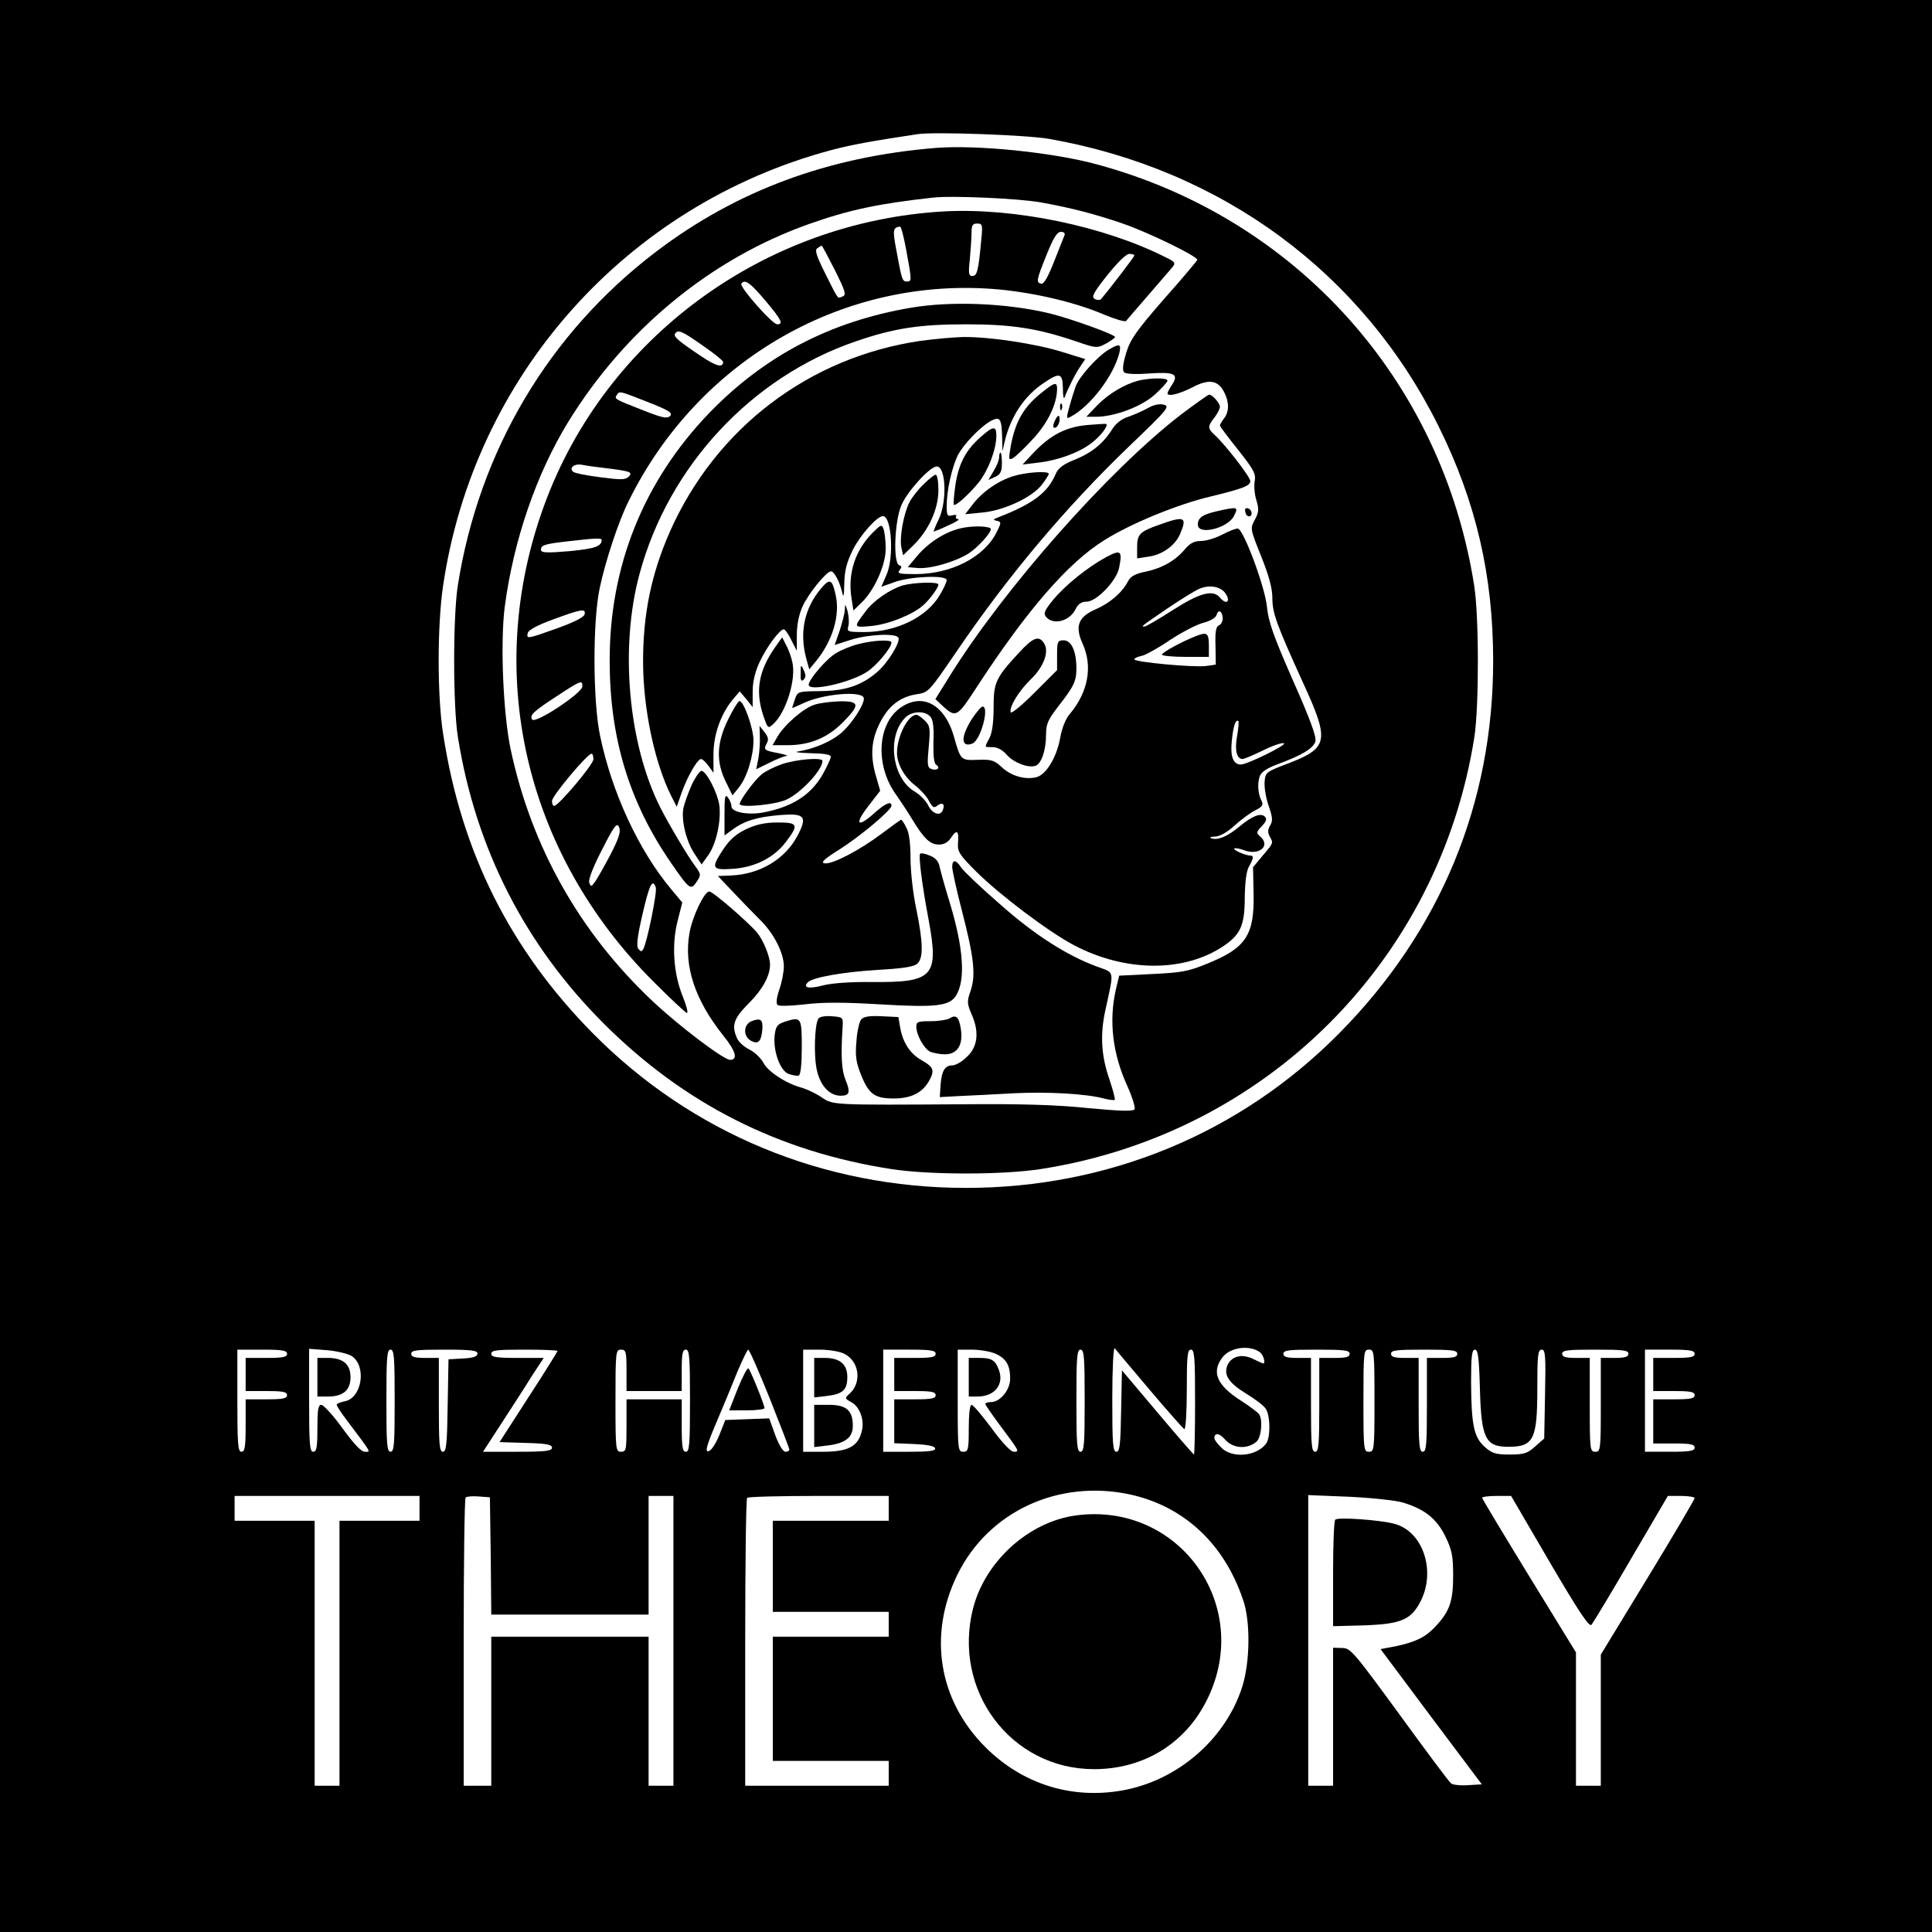 <?xml version="1.0" standalone="no"?>
<!DOCTYPE svg PUBLIC "-//W3C//DTD SVG 20010904//EN"
 "http://www.w3.org/TR/2001/REC-SVG-20010904/DTD/svg10.dtd">
<svg version="1.0" xmlns="http://www.w3.org/2000/svg"
 width="700pt" height="700pt" viewBox="0 0 700 700"
 preserveAspectRatio="xMidYMid meet">
<g transform="translate(0,700) scale(0.1,-0.1)"
fill="#000000" stroke="none">
<path d="M0 3500 l0 -3500 3500 0 3500 0 0 3500 0 3500 -3500 0 -3500 0 0
-3500z m3800 2997 c627 -110 1137 -486 1412 -1041 136 -274 198 -541 198 -851
0 -516 -191 -978 -558 -1349 -358 -362 -836 -560 -1352 -560 -516 0 -994 198
-1352 560 -299 303 -476 655 -542 1082 -22 135 -22 393 -1 537 111 762 663
1382 1406 1581 76 20 142 32 314 58 61 9 393 -3 475 -17z m365 -4532 c65 -77
122 -141 126 -143 5 -2 9 62 9 142 0 123 2 146 15 146 13 0 15 -28 15 -190 0
-104 -2 -190 -4 -190 -2 0 -62 69 -132 152 l-129 153 -3 -148 c-2 -122 -5
-147 -17 -147 -13 0 -15 30 -15 192 0 107 4 188 9 183 4 -6 61 -73 126 -150z
m402 134 c11 -10 19 -39 10 -39 -2 0 -18 7 -36 16 -40 20 -78 11 -93 -21 -16
-36 3 -65 68 -105 30 -18 62 -42 70 -54 17 -25 18 -105 1 -127 -35 -46 -123
-54 -162 -14 -14 13 -25 29 -25 34 0 21 18 19 38 -4 29 -34 82 -37 115 -8 17
16 23 78 9 99 -4 6 -33 28 -64 48 -90 57 -110 105 -68 159 29 37 101 45 137
16z m-3527 -4 c0 -12 -15 -15 -75 -15 l-75 0 0 -60 0 -60 75 0 c60 0 75 -3 75
-15 0 -12 -15 -15 -75 -15 l-75 0 0 -95 c0 -78 -3 -95 -15 -95 -13 0 -15 27
-15 185 l0 185 90 0 c73 0 90 -3 90 -15z m234 -8 c55 -36 38 -151 -24 -164
-17 -3 -30 -9 -30 -13 0 -4 15 -27 33 -51 97 -129 91 -119 69 -119 -13 0 -39
27 -81 85 -34 47 -69 85 -77 85 -11 0 -14 -18 -14 -85 0 -69 -3 -85 -15 -85
-13 0 -15 27 -15 186 l0 187 65 -5 c36 -3 76 -13 89 -21z m156 -162 c0 -158
-2 -185 -15 -185 -13 0 -15 27 -15 185 0 158 2 185 15 185 13 0 15 -27 15
-185z m300 171 c0 -11 -15 -16 -52 -18 l-53 -3 -3 -167 c-2 -140 -5 -168 -17
-168 -13 0 -15 27 -15 170 l0 170 -50 0 c-38 0 -50 4 -50 15 0 13 20 15 120
15 98 0 120 -3 120 -14z m290 9 c0 -2 -47 -78 -105 -167 l-105 -163 95 -3 c75
-2 95 -6 95 -17 0 -12 -22 -15 -125 -15 l-125 0 67 103 c36 56 86 132 109 170
l44 67 -95 0 c-78 0 -95 3 -95 15 0 13 20 15 120 15 66 0 120 -2 120 -5z m250
-70 l0 -75 100 0 100 0 0 75 c0 60 3 75 15 75 13 0 15 -27 15 -185 0 -158 -2
-185 -15 -185 -12 0 -15 17 -15 95 l0 95 -100 0 -100 0 0 -95 c0 -88 -1 -95
-20 -95 -19 0 -20 7 -20 185 0 178 1 185 20 185 18 0 20 -7 20 -75z m519 -102
c39 -98 71 -181 71 -185 0 -5 -7 -8 -14 -8 -9 0 -24 25 -37 60 l-22 61 -80 -3
-79 -3 -22 -55 c-13 -32 -29 -56 -39 -58 -13 -3 -8 18 29 105 25 59 60 143 77
186 18 42 35 77 38 77 4 0 39 -80 78 -177z m270 162 c54 -27 64 -102 21 -143
-20 -18 -20 -19 4 -32 29 -15 47 -60 40 -98 -12 -62 -48 -82 -143 -82 l-71 0
0 185 0 185 60 0 c34 0 74 -7 89 -15z m331 0 c0 -12 -15 -15 -75 -15 l-75 0 0
-60 0 -60 75 0 c60 0 75 -3 75 -15 0 -12 -15 -15 -75 -15 l-75 0 0 -80 0 -79
72 -3 c46 -2 73 -7 76 -15 3 -10 -20 -13 -92 -13 l-96 0 0 185 0 185 95 0 c78
0 95 -3 95 -15z m215 1 c40 -17 55 -42 55 -91 0 -41 -36 -85 -70 -85 -11 0
-20 -3 -20 -7 0 -3 24 -38 53 -77 71 -95 72 -96 50 -96 -11 0 -42 33 -80 85
-35 47 -67 85 -73 85 -6 0 -10 -34 -10 -85 0 -78 -2 -85 -20 -85 -19 0 -20 7
-20 185 l0 185 50 0 c28 0 66 -6 85 -14z m325 -171 c0 -158 -2 -185 -15 -185
-13 0 -15 27 -15 185 0 158 2 185 15 185 13 0 15 -27 15 -185z m960 170 c0
-12 -13 -15 -55 -15 l-55 0 0 -170 c0 -144 -2 -170 -15 -170 -13 0 -15 26 -15
170 l0 170 -50 0 c-38 0 -50 4 -50 15 0 13 20 15 120 15 100 0 120 -2 120 -15z
m90 -170 c0 -178 -1 -185 -20 -185 -19 0 -20 7 -20 185 0 178 1 185 20 185 19
0 20 -7 20 -185z m300 170 c0 -12 -13 -15 -55 -15 l-55 0 0 -170 c0 -144 -2
-170 -15 -170 -13 0 -15 26 -15 170 l0 170 -50 0 c-38 0 -50 4 -50 15 0 13 20
15 120 15 100 0 120 -2 120 -15z m82 -127 c5 -180 20 -210 103 -210 92 0 105
26 105 212 0 120 2 140 16 140 13 0 15 -20 12 -161 l-3 -161 -33 -29 c-28 -25
-40 -29 -92 -29 -51 0 -64 4 -91 28 -39 35 -48 79 -49 235 0 93 3 117 14 117
11 0 15 -29 18 -142z m538 127 c0 -11 -12 -15 -50 -15 l-50 0 0 -170 c0 -163
-1 -170 -20 -170 -19 0 -20 7 -20 170 l0 170 -50 0 c-38 0 -50 4 -50 15 0 13
20 15 120 15 100 0 120 -2 120 -15z m240 0 c0 -12 -15 -15 -75 -15 l-75 0 0
-60 0 -60 75 0 c60 0 75 -3 75 -15 0 -12 -15 -15 -75 -15 l-75 0 0 -80 0 -80
75 0 c60 0 75 -3 75 -15 0 -12 -17 -15 -90 -15 l-90 0 0 185 0 185 90 0 c73 0
90 -3 90 -15z m-2049 -509 c198 -42 346 -180 414 -386 26 -77 24 -223 -4 -311
-60 -189 -233 -340 -434 -376 -185 -33 -363 23 -497 157 -170 170 -208 407
-101 625 112 228 364 345 622 291z m-2571 -51 l0 -45 -145 0 -145 0 0 -480 0
-480 -45 0 -45 0 0 480 0 480 -145 0 -145 0 0 45 0 45 335 0 335 0 0 -45z
m258 -172 l2 -213 285 0 285 0 0 215 0 215 45 0 45 0 0 -525 0 -525 -45 0 -45
0 0 270 0 270 -285 0 -285 0 0 -270 0 -270 -50 0 -50 0 0 518 c0 285 3 522 7
526 4 4 25 6 48 4 l40 -3 3 -212z m1442 172 l0 -45 -210 0 -210 0 0 -165 0
-165 210 0 210 0 0 -45 0 -45 -210 0 -210 0 0 -225 0 -225 210 0 210 0 0 -45
0 -45 -260 0 -260 0 0 518 c0 285 3 522 7 525 3 4 120 7 260 7 l253 0 0 -45z
m1863 21 c79 -24 122 -58 154 -123 24 -50 28 -70 28 -143 0 -92 -13 -129 -64
-183 -35 -38 -71 -56 -141 -71 l-58 -11 183 -245 184 -245 -50 -3 c-28 -2 -56
1 -62 7 -7 5 -91 118 -187 250 -166 227 -177 240 -207 240 l-33 1 0 -250 0
-250 -45 0 -45 0 0 527 0 526 148 -6 c82 -4 168 -13 195 -21z m532 -216 c105
-179 143 -236 151 -227 6 7 71 114 144 240 l133 227 48 0 c27 0 49 -4 49 -8 0
-4 -76 -134 -170 -288 l-170 -279 0 -237 0 -238 -45 0 -45 0 0 242 0 241 -170
277 c-93 152 -170 280 -170 283 0 4 24 7 53 7 l52 0 140 -240z"/>
<path d="M3390 6464 c-391 -32 -722 -155 -1013 -376 -388 -295 -641 -721 -718
-1208 -18 -111 -18 -438 0 -550 64 -403 243 -754 530 -1040 291 -290 633 -463
1042 -526 138 -21 400 -21 538 0 815 126 1445 753 1573 1566 17 112 17 439 -1
550 -117 741 -643 1328 -1365 1524 -160 44 -437 72 -586 60z m385 -198 c105
-19 191 -41 293 -76 95 -33 274 -120 270 -132 -2 -4 -56 -69 -122 -143 -100
-115 -121 -145 -136 -195 -12 -40 -14 -62 -7 -69 6 -6 41 -8 92 -4 91 6 107
-2 81 -42 -9 -13 -16 -27 -16 -30 0 -13 42 -3 89 21 60 32 94 27 116 -16 19
-37 19 -71 0 -96 -8 -10 -15 -22 -15 -26 0 -3 30 -43 66 -88 57 -72 65 -87 60
-113 -3 -16 -1 -47 6 -69 10 -34 9 -44 -6 -72 -17 -31 -16 -33 24 -133 28 -70
40 -115 40 -150 0 -54 15 -95 109 -302 99 -215 95 -240 -49 -296 -82 -31 -85
-33 -88 -66 -2 -19 4 -58 14 -87 15 -43 16 -56 6 -73 -9 -14 -9 -25 -2 -39 14
-25 15 -23 -25 -70 l-35 -42 2 -97 c3 -149 -28 -196 -167 -252 -70 -29 -95
-33 -200 -38 l-120 -6 -12 -50 c-26 -115 -12 -233 42 -351 18 -40 29 -77 26
-83 -6 -8 -49 -7 -167 4 -113 12 -246 16 -459 14 -469 -3 -466 -3 -508 25 -20
14 -52 29 -72 35 -57 15 -124 59 -140 92 -9 16 -31 37 -49 46 -19 9 -39 27
-45 40 -22 48 -13 73 44 130 48 48 75 98 75 138 0 29 -24 88 -47 116 -33 39
-160 149 -173 149 -18 0 -61 -89 -72 -151 -21 -119 20 -242 121 -369 47 -58
56 -90 26 -90 -23 0 -187 124 -282 214 -264 249 -438 559 -513 912 -27 128
-38 387 -21 517 32 240 114 479 229 667 207 337 518 593 875 719 145 51 249
73 447 95 68 8 316 -3 395 -18z"/>
<path d="M3420 6234 c-653 -37 -1227 -459 -1448 -1064 -222 -606 -72 -1260
396 -1727 62 -62 116 -113 121 -113 5 0 -2 27 -15 59 -34 83 -41 188 -19 274
l17 67 -40 48 c-118 141 -215 350 -258 557 -26 125 -27 414 -1 535 21 99 69
244 105 315 254 515 786 818 1344 766 132 -13 277 -47 381 -92 39 -16 73 -26
77 -22 3 4 39 46 80 93 41 47 80 93 88 102 12 15 10 19 -25 36 -224 113 -549
180 -803 166z m135 -106 c-10 -110 -15 -128 -32 -128 -13 0 -15 9 -9 61 3 34
6 77 6 95 0 28 4 34 20 34 20 0 21 -4 15 -62z m-271 -37 c20 -109 20 -111 1
-111 -16 0 -18 8 -38 117 -13 69 -12 79 14 82 4 1 14 -39 23 -88z m573 57 c-3
-7 -20 -50 -38 -96 -21 -54 -37 -82 -46 -80 -20 4 -18 13 19 105 25 62 38 83
52 83 10 0 16 -5 13 -12z m-832 -127 c38 -76 42 -90 28 -95 -19 -8 -13 -17
-63 83 -33 66 -39 86 -28 92 7 5 14 9 15 9 2 0 23 -40 48 -89z m1085 53 c0 -4
-94 -127 -121 -158 -4 -4 -14 -4 -23 1 -12 7 -5 22 46 86 37 46 68 77 80 77
10 0 18 -2 18 -6z m-1338 -162 c59 -70 68 -87 44 -87 -18 0 -137 135 -130 147
12 18 32 4 86 -60z m-226 -164 c41 -28 74 -55 74 -59 0 -23 -26 -16 -82 22
-81 54 -99 70 -92 80 10 16 25 10 100 -43z m-198 -205 c76 -30 90 -39 80 -50
-11 -11 -29 -7 -102 22 -100 39 -101 40 -91 54 9 15 9 15 113 -26z m-163 -238
c99 -12 109 -15 93 -32 -13 -12 -28 -12 -104 -2 -49 6 -93 15 -98 20 -15 14 5
30 32 25 15 -3 50 -8 77 -11z m-5 -262 c-1 -23 -25 -31 -117 -40 -83 -7 -103
-6 -103 5 0 17 12 21 100 31 103 12 120 12 120 4z m-62 -269 c-2 -10 -37 -28
-98 -50 -109 -39 -113 -40 -108 -18 2 11 35 29 93 50 103 38 118 40 113 18z
m-8 -261 c0 -24 -171 -137 -182 -120 -10 16 4 29 93 87 84 55 89 57 89 33z
m40 -264 c0 -19 -126 -168 -142 -169 -5 0 -8 8 -8 18 0 18 127 170 143 171 4
1 7 -8 7 -20z m61 -347 c-23 -43 -48 -88 -56 -98 -12 -17 -14 -18 -20 -2 -4
10 13 55 46 119 45 88 54 100 62 82 7 -16 0 -39 -32 -101z m165 -117 c6 -15
-31 -197 -45 -223 -6 -11 -9 -11 -18 0 -8 9 -4 44 15 126 25 108 36 130 48 97z"/>
<path d="M3300 5885 c-293 -50 -531 -175 -731 -382 -237 -247 -361 -554 -360
-898 0 -279 71 -512 222 -731 67 -97 72 -101 93 -69 17 25 16 28 -6 58 -27 36
-95 151 -126 212 -116 231 -147 579 -75 845 105 391 406 714 783 843 139 48
233 62 400 62 167 0 261 -15 399 -62 73 -25 75 -25 108 -8 18 10 33 21 33 24
0 9 -162 67 -235 85 -157 38 -358 46 -505 21z"/>
<path d="M3335 5765 c-404 -59 -743 -317 -909 -694 -66 -151 -96 -295 -96
-467 0 -170 41 -366 102 -488 l20 -39 18 52 c21 58 57 121 70 121 5 0 17 -11
27 -25 l18 -25 0 67 c0 72 28 151 74 203 l21 25 24 -28 23 -29 0 55 c0 36 8
71 25 108 25 54 73 119 88 119 4 0 17 -18 27 -39 l20 -39 0 56 c0 36 7 74 20
103 20 46 87 129 104 129 11 0 31 -37 40 -75 5 -23 7 -17 8 31 1 46 8 75 31
122 28 55 88 122 109 122 32 0 41 -153 12 -215 l-18 -41 51 18 c59 20 186 25
186 6 0 -6 -11 -31 -25 -54 -47 -80 -157 -134 -273 -134 -62 0 -64 1 -58 23 3
13 1 36 -3 52 -9 29 -9 29 -10 5 -1 -14 -10 -48 -19 -76 l-18 -51 59 19 c64
20 162 24 172 8 9 -15 -39 -93 -77 -125 -57 -49 -115 -68 -205 -69 -82 -1 -83
-1 -93 -30 -5 -16 -10 -30 -10 -31 0 -1 17 6 38 16 73 36 222 48 222 18 0 -24
-42 -88 -78 -121 -36 -33 -100 -61 -162 -71 -14 -2 8 -5 48 -6 50 -1 72 -5 72
-13 0 -7 -14 -36 -30 -65 -44 -76 -114 -119 -222 -138 -53 -8 -108 3 -108 24
0 9 -6 23 -13 32 -10 13 -12 2 -12 -61 l0 -77 30 22 c42 31 88 45 172 52 89 7
99 -5 63 -74 -45 -86 -137 -141 -242 -145 l-47 -2 57 -60 c31 -33 75 -78 98
-101 49 -49 84 -119 84 -166 0 -20 -7 -57 -16 -83 -10 -29 -13 -51 -7 -57 5
-5 44 -4 98 2 65 8 141 8 275 0 202 -12 250 -6 274 32 35 56 27 173 -23 337
-16 52 -32 109 -36 127 -4 22 -15 35 -36 43 -16 7 -32 10 -35 7 -7 -6 7 -116
31 -242 37 -203 17 -225 -205 -223 -76 1 -146 -4 -177 -12 -52 -14 -76 -9 -56
11 18 18 126 37 253 45 90 5 130 11 143 22 23 20 22 75 -3 198 -12 55 -21 137
-21 183 0 54 -5 94 -15 112 -8 16 -16 29 -19 29 -2 0 -34 -23 -70 -50 -81 -61
-179 -112 -207 -108 -16 2 -3 15 53 50 77 49 189 143 189 159 0 18 -23 8 -61
-26 -62 -56 -75 -43 -24 23 l44 57 -14 49 c-23 76 -19 134 13 197 31 62 74 95
135 104 41 6 44 10 141 152 189 278 398 526 628 747 140 134 148 144 124 150
-16 4 -37 -1 -58 -13 -18 -10 -50 -24 -70 -31 -23 -7 -44 -23 -57 -43 -32 -52
-74 -87 -136 -112 -43 -17 -61 -31 -70 -52 -29 -68 -81 -108 -210 -158 -18 -7
-18 -9 -3 -12 17 -4 16 -7 -2 -43 -45 -89 -164 -150 -293 -150 -58 0 -68 2
-58 14 9 11 9 15 -1 18 -23 8 -17 164 9 220 23 51 103 138 127 138 34 0 38
-130 6 -194 -11 -22 -18 -41 -17 -42 1 0 25 9 52 22 28 12 44 23 37 23 -7 1
-11 5 -8 10 4 5 -3 7 -14 4 -18 -5 -20 0 -20 35 0 55 19 139 40 182 21 41 84
106 122 126 32 16 37 7 39 -64 l1 -47 8 35 c22 92 72 167 144 214 56 38 66 34
67 -21 0 -27 3 -41 6 -33 11 30 39 86 57 112 l18 27 -84 26 c-96 30 -263 55
-358 54 -36 -1 -105 -7 -155 -14z"/>
<path d="M4015 5732 c-39 -24 -103 -95 -117 -130 -5 -15 -16 -48 -23 -74 -12
-44 -12 -47 4 -38 72 38 157 150 177 233 7 32 0 33 -41 9z"/>
<path d="M4125 5621 c-50 -13 -108 -47 -150 -90 l-39 -41 36 0 c67 0 167 38
214 82 24 22 44 44 44 49 0 11 -62 10 -105 0z"/>
<path d="M3780 5582 c-70 -54 -101 -107 -118 -199 -8 -48 -8 -51 8 -43 9 5 42
36 73 70 54 58 87 127 87 182 0 24 -9 23 -50 -10z"/>
<path d="M4279 5498 c-262 -202 -641 -630 -839 -949 l-51 -82 32 -30 c42 -37
49 -33 115 69 185 284 334 456 467 538 96 60 264 129 383 157 119 29 144 39
144 56 0 15 -92 134 -129 167 -26 24 -26 31 -1 63 11 14 20 32 20 39 0 13 -27
44 -39 44 -4 0 -50 -33 -102 -72z"/>
<path d="M3841 5524 c0 -11 3 -14 6 -6 3 7 2 16 -1 19 -3 4 -6 -2 -5 -13z"/>
<path d="M3822 5476 c-7 -16 -8 -26 -1 -26 12 0 22 25 17 41 -2 6 -9 0 -16
-15z"/>
<path d="M3939 5460 c-77 -7 -133 -36 -194 -100 l-40 -43 58 7 c70 8 147 36
192 71 31 23 62 63 53 69 -2 1 -33 -1 -69 -4z"/>
<path d="M3549 5413 c-52 -47 -77 -97 -88 -175 -5 -35 -7 -65 -5 -67 6 -6 55
38 90 81 35 44 64 120 64 170 0 37 -12 35 -61 -9z"/>
<path d="M3620 5343 c0 -10 -9 -32 -20 -50 l-19 -32 24 11 c20 9 25 19 25 50
0 21 -2 38 -5 38 -3 0 -5 -8 -5 -17z"/>
<path d="M3672 5275 c-56 -17 -114 -58 -148 -103 l-27 -35 62 6 c78 7 181 55
216 101 14 18 25 36 25 39 0 12 -83 6 -128 -8z"/>
<path d="M3346 5245 c-20 -19 -43 -49 -51 -65 -21 -41 -37 -129 -29 -164 l6
-28 38 37 c55 54 90 131 90 199 0 31 -4 56 -10 56 -5 0 -25 -16 -44 -35z"/>
<path d="M4410 5148 c-53 -12 -70 -24 -70 -49 0 -39 106 -14 130 30 18 35 16
36 -60 19z"/>
<path d="M4512 5146 c1 -10 8 -17 13 -17 15 1 12 24 -3 29 -9 3 -13 -2 -10
-12z"/>
<path d="M4201 5099 c-72 -25 -81 -35 -81 -82 l0 -40 40 6 c50 6 99 41 116 83
26 61 16 66 -75 33z"/>
<path d="M3162 5070 c-63 -63 -91 -147 -77 -236 l7 -46 29 28 c48 46 89 139
88 198 0 28 -4 59 -8 70 -6 17 -10 15 -39 -14z"/>
<path d="M3491 5088 c-57 -10 -121 -48 -166 -100 l-36 -43 36 -3 c45 -4 136
22 185 53 32 21 80 73 80 88 0 10 -56 13 -99 5z"/>
<path d="M4430 5064 c-24 -13 -59 -24 -78 -24 -25 0 -40 -8 -58 -29 -35 -42
-82 -69 -142 -82 -40 -8 -56 -17 -66 -37 -21 -40 -66 -78 -117 -100 -62 -27
-75 -61 -47 -123 38 -83 21 -176 -46 -256 -15 -17 -29 -52 -35 -88 -13 -70
-51 -132 -86 -141 -40 -10 -91 4 -125 36 -27 25 -37 29 -87 27 -62 -2 -62 -3
-87 85 -23 80 -70 128 -124 128 -45 0 -93 -32 -116 -79 -38 -74 -26 -181 29
-258 19 -27 46 -68 61 -93 42 -69 64 -90 96 -90 18 0 33 8 44 25 21 32 29 25
25 -20 -2 -31 5 -42 67 -104 85 -84 262 -218 354 -266 179 -94 385 -99 528
-11 74 46 90 79 90 186 1 55 6 94 15 110 17 30 18 40 6 40 -17 0 -64 20 -59
26 3 2 18 0 34 -6 56 -22 100 16 59 50 -14 12 -13 16 7 37 16 17 19 26 11 34
-15 15 -46 3 -94 -37 -42 -35 -78 -50 -101 -41 -7 3 -1 6 15 6 17 1 43 15 70
40 23 21 57 46 75 55 26 13 30 20 23 34 -13 24 -16 63 -7 89 5 15 25 29 62 43
93 34 133 59 140 84 4 17 -19 80 -82 222 -71 162 -88 210 -94 268 -8 73 -84
277 -105 281 -5 1 -30 -8 -55 -21z m8 -211 c23 -31 7 -48 -18 -18 -25 30 -73
17 -170 -45 -51 -33 -98 -60 -103 -60 -14 0 -14 -1 82 65 46 31 97 63 115 71
36 16 75 10 94 -13z m-8 -94 c0 -11 -6 -22 -14 -25 -10 -4 -14 -23 -12 -74 l1
-68 -35 -5 c-44 -6 -260 14 -260 24 0 4 12 10 28 13 15 4 60 29 101 57 41 27
94 55 119 62 28 7 47 19 50 29 6 23 22 13 22 -13z m-1059 -356 c10 -11 13 -39
11 -91 -1 -52 2 -78 10 -83 17 -11 3 -23 -18 -15 -14 5 -15 17 -9 80 6 67 5
76 -14 95 -12 12 -25 21 -31 21 -30 0 -70 -78 -70 -138 0 -40 27 -88 65 -117
20 -16 43 -41 51 -57 13 -24 18 -27 30 -17 18 14 29 6 20 -16 -9 -24 -39 -14
-54 19 -8 15 -29 37 -48 48 -82 48 -102 200 -34 268 24 24 72 26 91 3z m1111
-71 c-9 -50 -1 -82 20 -82 6 0 39 14 74 31 34 17 69 29 76 26 13 -5 -133 -77
-156 -77 -28 0 -39 29 -33 85 5 53 14 81 24 72 2 -3 0 -27 -5 -55z"/>
<path d="M4335 4696 c-52 -20 -125 -60 -125 -68 0 -4 38 -8 85 -8 l85 0 0 39
c0 47 -6 52 -45 37z"/>
<path d="M4007 4981 c-69 -38 -147 -101 -191 -154 -32 -39 -36 -50 -26 -62 26
-31 84 -16 106 26 10 21 22 29 41 29 36 0 110 77 118 124 12 61 6 66 -48 37z"/>
<path d="M2975 4868 c-61 -72 -79 -160 -54 -253 l11 -40 25 30 c60 74 87 165
71 238 -13 59 -21 63 -53 25z"/>
<path d="M3271 4879 c-46 -14 -106 -55 -134 -93 -46 -61 -46 -60 21 -54 61 6
149 41 187 75 24 21 55 64 55 75 0 11 -87 8 -129 -3z"/>
<path d="M2807 4653 c-59 -85 -71 -158 -41 -247 16 -46 17 -47 36 -29 46 42
83 161 69 223 -4 19 -14 48 -23 63 l-14 28 -27 -38z"/>
<path d="M3690 4633 c-83 -90 -90 -106 -90 -198 0 -51 -5 -90 -15 -109 -19
-36 -20 -33 12 -33 17 0 36 -11 50 -27 25 -29 77 -49 104 -41 22 7 39 56 39
113 0 39 7 54 43 101 58 74 67 93 67 139 0 62 -18 102 -46 102 -22 0 -24 -4
-24 -54 l0 -54 -82 -82 c-45 -45 -84 -77 -86 -71 -6 19 28 76 73 120 47 45 67
100 48 130 -19 30 -40 22 -93 -36z"/>
<path d="M3109 4666 c-25 -6 -61 -21 -79 -32 -34 -19 -100 -96 -100 -115 0
-26 147 6 210 46 35 22 90 88 90 107 0 12 -69 8 -121 -6z"/>
<path d="M2901 4561 c-1 -27 2 -32 11 -23 8 8 8 17 0 34 -10 22 -11 21 -11
-11z"/>
<path d="M2638 4393 c-42 -85 -44 -154 -8 -226 l24 -49 23 29 c29 35 53 113
53 170 0 44 -35 143 -51 143 -4 0 -23 -30 -41 -67z"/>
<path d="M2952 4447 c-40 -12 -110 -73 -135 -116 l-18 -31 54 0 c80 0 144 26
199 81 65 65 64 79 -9 78 -32 -1 -73 -6 -91 -12z"/>
<path d="M3520 4393 c-40 -64 -38 -103 3 -87 30 11 63 134 37 134 -5 0 -23
-21 -40 -47z"/>
<path d="M2753 4332 c1 -20 -1 -55 -5 -78 l-8 -41 47 23 c25 13 54 24 62 25 9
1 -4 5 -28 10 -53 10 -55 12 -43 36 8 13 5 24 -8 40 l-18 23 1 -38z"/>
<path d="M2832 4231 c-28 -10 -62 -27 -73 -37 -28 -24 -79 -94 -79 -107 0 -15
132 -3 172 17 53 26 128 107 128 139 0 14 -95 6 -148 -12z"/>
<path d="M2507 4158 c-13 -29 -27 -68 -31 -86 -8 -45 10 -119 40 -165 l26 -39
23 32 c30 40 49 128 41 184 -7 44 -44 117 -63 123 -6 2 -22 -20 -36 -49z"/>
<path d="M2704 3996 c-36 -17 -59 -37 -82 -71 -47 -71 -44 -78 32 -73 80 5
150 40 193 97 48 63 45 71 -29 71 -45 0 -78 -7 -114 -24z"/>
<path d="M3450 3859 c0 -11 15 -81 34 -154 45 -173 52 -237 33 -294 -14 -40
-14 -46 5 -90 27 -63 20 -117 -22 -153 -16 -16 -39 -28 -49 -28 -27 0 -39 -19
-43 -70 l-3 -45 75 4 c41 2 129 6 195 10 122 6 262 -2 324 -19 19 -5 37 -7 40
-5 2 3 -6 34 -18 70 -31 88 -36 164 -16 255 32 148 35 134 -31 158 -108 40
-225 114 -351 226 -68 59 -131 119 -140 132 -19 30 -33 31 -33 3z"/>
<path d="M2965 3309 c-14 -22 -17 -138 -5 -188 13 -56 46 -91 86 -91 32 0 36
12 18 56 -15 36 -18 89 -11 194 2 34 1 35 -40 38 -23 2 -44 -2 -48 -9z"/>
<path d="M3120 3306 c-7 -9 -15 -45 -17 -80 -5 -53 -1 -76 17 -121 28 -70 50
-85 118 -85 61 0 101 19 126 60 24 41 20 53 -24 78 -43 24 -70 66 -79 122 l-6
35 -61 3 c-45 2 -64 -1 -74 -12z"/>
<path d="M3440 3310 c-8 -5 -39 -10 -67 -10 -47 0 -53 -2 -53 -20 0 -29 27
-78 49 -90 11 -5 36 -10 55 -10 45 0 67 35 57 94 -7 42 -17 51 -41 36z"/>
<path d="M2723 3300 c-30 -12 -31 -55 -2 -71 26 -14 37 -3 41 40 3 37 -6 44
-39 31z"/>
<path d="M2843 3298 c-26 -9 -32 -16 -36 -47 -7 -57 19 -130 50 -142 15 -5 31
-8 37 -6 7 3 11 42 11 103 0 109 -2 111 -62 92z"/>
<path d="M1150 2010 l0 -70 38 0 c55 0 82 23 82 70 0 47 -27 70 -82 70 l-38 0
0 -70z"/>
<path d="M2673 1969 l-31 -79 64 0 c35 0 64 4 64 8 0 12 -50 135 -58 144 -4 4
-21 -29 -39 -73z"/>
<path d="M2950 2009 l0 -72 45 5 c59 7 75 22 75 69 0 46 -27 69 -82 69 l-38 0
0 -71z"/>
<path d="M2950 1834 l0 -77 51 6 c62 8 89 29 89 71 0 55 -23 76 -86 76 l-54 0
0 -76z"/>
<path d="M3510 2010 l0 -70 31 0 c63 0 98 44 78 97 -13 35 -26 43 -71 43 l-38
0 0 -70z"/>
<path d="M3896 1509 c-170 -24 -326 -166 -370 -335 -77 -299 137 -584 438
-584 181 0 333 94 411 255 166 340 -105 716 -479 664z"/>
<path d="M4838 1494 c-5 -4 -8 -93 -8 -197 l0 -189 113 3 c134 5 170 20 205
89 55 110 7 252 -96 279 -52 14 -205 25 -214 15z"/>
</g>
</svg>
